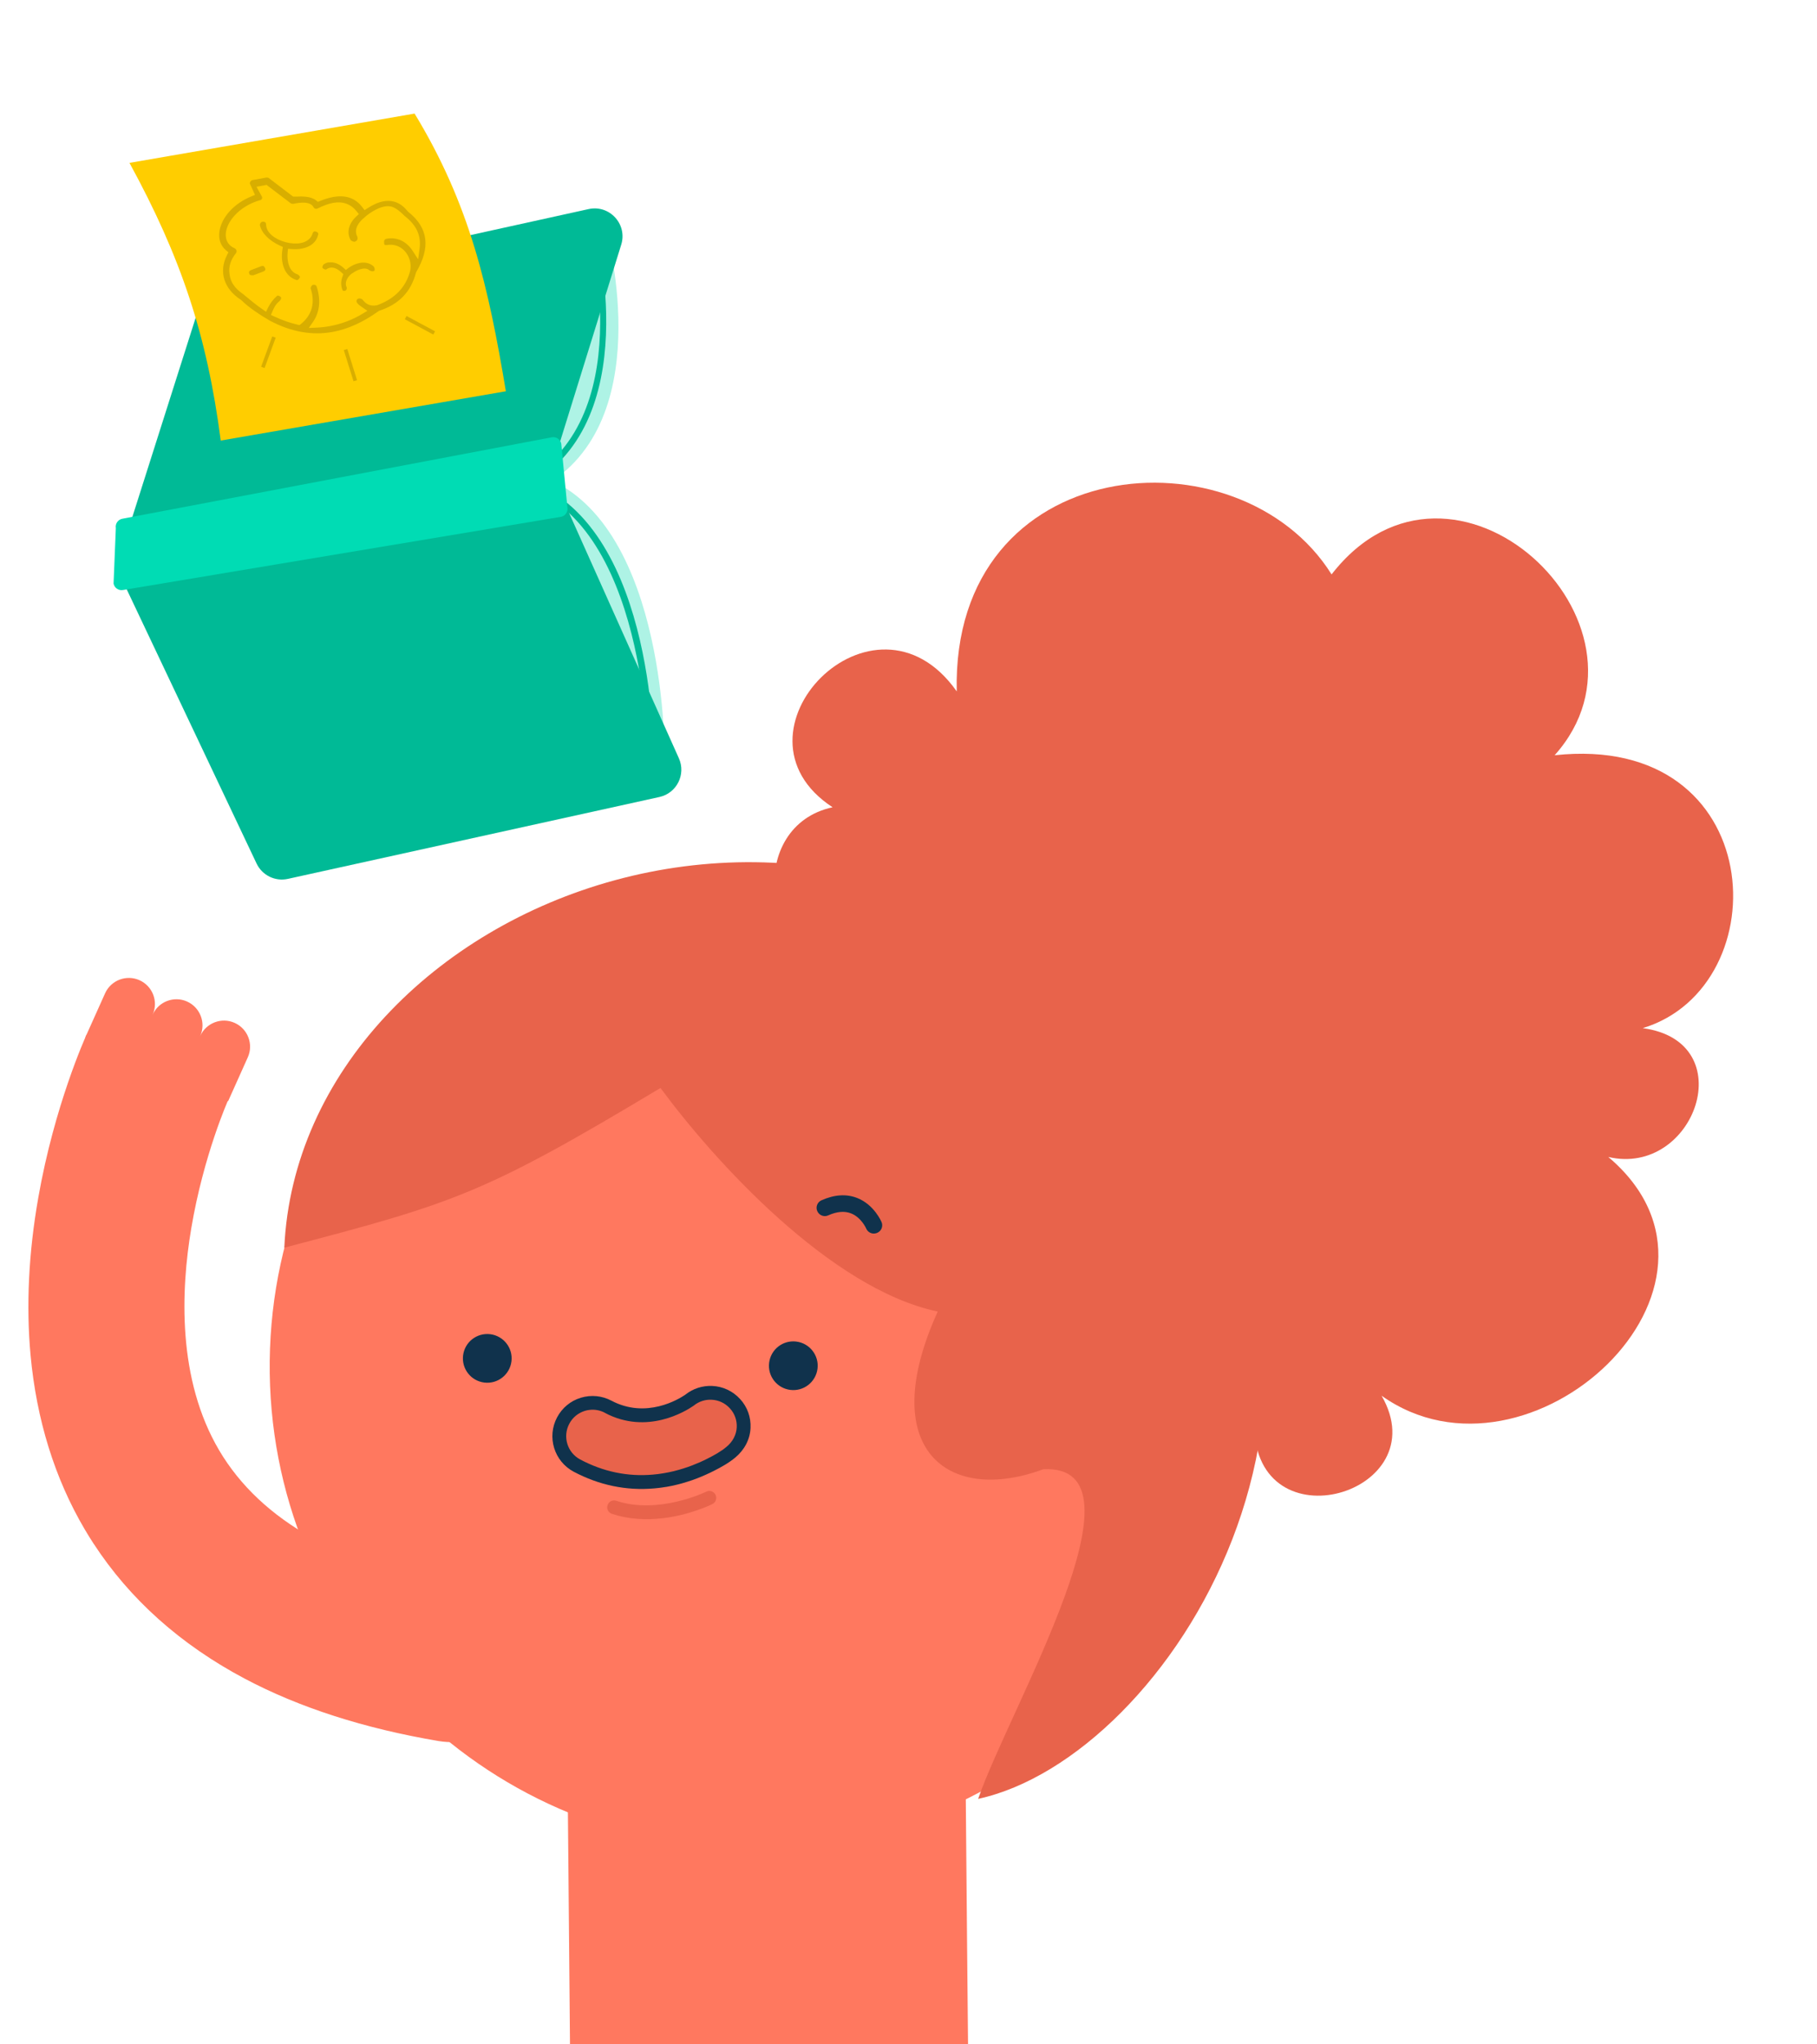 <svg width="64" height="72" viewBox="0 0 64 72" fill="none" xmlns="http://www.w3.org/2000/svg">
<g clip-path="url(#clip0_307_1058)">
<path d="M21.372 8.199C21.372 8.199 23.276 15.09 18.898 17.261L21.372 8.199Z" fill="#AEF3E5"/>
<path d="M20.845 8.029C20.845 8.029 22.749 14.921 18.371 17.092L20.845 8.029Z" fill="#AEF3E5"/>
<path d="M18.42 17.191L18.324 16.998C22.57 14.89 20.76 8.126 20.741 8.057L20.948 8.001C20.967 8.072 22.826 15.003 18.42 17.191Z" fill="#00BA96"/>
<path d="M23.403 26.448C23.403 26.448 23.45 17.915 18.724 16.666L23.403 26.448Z" fill="#AEF3E5"/>
<path d="M22.923 26.719C22.923 26.719 22.97 18.186 18.244 16.937L22.923 26.719Z" fill="#AEF3E5"/>
<path d="M23.031 26.719H22.817C22.817 26.634 22.807 18.254 18.218 17.04L18.272 16.833C23.021 18.089 23.031 26.366 23.031 26.719Z" fill="#00BA96"/>
<path d="M19.547 16.953L23.913 26.707C24.167 27.276 23.835 27.935 23.228 28.069L10.14 30.953C9.69 31.052 9.236 30.828 9.038 30.414L4.263 20.333C4.157 20.11 4.141 19.851 4.214 19.616L6.986 10.894C7.092 10.56 7.37 10.306 7.713 10.231L20.731 7.364C21.468 7.201 22.105 7.895 21.882 8.615L19.509 16.259C19.439 16.487 19.453 16.734 19.552 16.953H19.547Z" fill="#00BA96"/>
<path d="M4.08 18.602L4 20.554C4.031 20.707 4.179 20.808 4.332 20.78L19.759 18.202C19.913 18.172 20.014 18.023 19.985 17.87L19.769 15.627C19.738 15.474 19.59 15.373 19.437 15.401L4.306 18.27C4.153 18.301 4.052 18.449 4.08 18.602Z" fill="#00DCB4"/>
<path d="M4.562 5.736L14.603 4C16.556 7.218 17.203 10.094 17.818 13.78C14.471 14.359 11.122 14.937 7.775 15.516C7.29 11.788 6.368 9.048 4.56 5.736H4.562Z" fill="#FFCD00"/>
<path fill-rule="evenodd" clip-rule="evenodd" d="M9.38 6.253C9.411 6.249 9.448 6.258 9.463 6.267L10.324 6.924H10.371C10.39 6.924 10.409 6.924 10.43 6.924H10.444C10.644 6.917 10.948 6.907 11.136 7.06L11.197 7.109L11.27 7.079C11.432 7.013 11.585 6.966 11.727 6.94C12.179 6.858 12.518 6.975 12.765 7.3L12.84 7.401L12.946 7.333C13.144 7.204 13.332 7.121 13.508 7.091C13.84 7.03 14.127 7.147 14.358 7.439L14.367 7.451L14.379 7.46C14.742 7.749 14.937 8.067 14.979 8.424C15.019 8.765 14.913 9.153 14.664 9.577L14.655 9.593L14.65 9.61C14.471 10.283 14.05 10.718 13.362 10.943L13.344 10.95L13.327 10.962C12.795 11.346 12.256 11.59 11.722 11.689C10.995 11.823 10.249 11.689 9.507 11.294C9.239 11.143 8.752 10.828 8.512 10.581L8.5 10.569L8.486 10.56C7.886 10.174 7.697 9.57 7.996 8.982L8.046 8.885L7.963 8.817C7.77 8.657 7.688 8.417 7.73 8.142C7.808 7.643 8.248 7.164 8.853 6.917L8.982 6.865L8.804 6.474C8.794 6.451 8.804 6.425 8.811 6.411C8.829 6.376 8.862 6.347 8.895 6.343L9.378 6.253H9.38ZM9.38 6.514L9.034 6.578L9.227 6.928C9.237 6.954 9.237 6.982 9.223 7.006C9.215 7.02 9.199 7.044 9.168 7.048H9.161L9.154 7.051C8.401 7.272 7.973 7.827 7.952 8.239C7.94 8.471 8.053 8.655 8.262 8.742C8.298 8.761 8.321 8.789 8.331 8.822C8.338 8.852 8.331 8.885 8.314 8.914C8.123 9.144 8.043 9.407 8.086 9.654C8.126 10.04 8.411 10.247 8.547 10.346C8.564 10.358 8.585 10.372 8.592 10.379L8.596 10.386L8.608 10.395C8.818 10.569 9.034 10.748 9.244 10.892L9.371 10.979L9.439 10.84C9.519 10.678 9.627 10.534 9.752 10.426H9.754V10.421C9.759 10.416 9.764 10.414 9.773 10.412C9.801 10.407 9.856 10.424 9.893 10.464C9.898 10.468 9.907 10.478 9.9 10.511C9.896 10.541 9.877 10.572 9.853 10.598C9.705 10.713 9.646 10.849 9.594 10.972L9.543 11.092L9.66 11.146C9.94 11.277 10.218 11.374 10.486 11.435L10.55 11.449L10.602 11.409C10.99 11.094 11.108 10.661 10.941 10.153C10.941 10.116 10.976 10.04 11.03 10.031C11.098 10.019 11.148 10.059 11.152 10.085V10.094L11.157 10.104C11.305 10.56 11.261 10.995 11.03 11.329L10.877 11.55L11.145 11.539C11.305 11.531 11.468 11.515 11.626 11.484C12.028 11.409 12.412 11.266 12.762 11.054L12.941 10.946L12.769 10.828C12.699 10.779 12.623 10.729 12.591 10.682L12.586 10.675L12.581 10.668C12.56 10.647 12.557 10.623 12.557 10.605C12.557 10.579 12.569 10.553 12.591 10.534C12.602 10.522 12.616 10.515 12.635 10.513C12.671 10.506 12.718 10.518 12.762 10.544C12.864 10.675 13 10.802 13.268 10.753H13.28L13.292 10.746C13.92 10.513 14.297 10.116 14.45 9.53V9.525V9.52C14.499 9.278 14.415 9.003 14.238 8.824C14.073 8.657 13.857 8.589 13.624 8.631C13.593 8.636 13.562 8.631 13.546 8.617C13.541 8.612 13.53 8.601 13.53 8.57V8.554V8.537C13.518 8.471 13.553 8.42 13.619 8.408C13.981 8.342 14.313 8.495 14.532 8.831L14.727 9.132L14.777 8.777C14.843 8.307 14.678 7.935 14.254 7.608C14.045 7.394 13.868 7.279 13.732 7.267C13.673 7.258 13.61 7.26 13.544 7.272C13.259 7.324 12.934 7.563 12.84 7.658C12.637 7.813 12.452 8.079 12.581 8.323C12.612 8.394 12.586 8.464 12.555 8.481L12.546 8.485L12.539 8.49C12.522 8.502 12.506 8.511 12.492 8.514C12.461 8.518 12.419 8.504 12.355 8.464C12.202 8.199 12.275 7.879 12.548 7.625L12.64 7.54L12.562 7.443C12.353 7.182 12.073 7.084 11.731 7.145C11.571 7.175 11.395 7.239 11.176 7.347H11.171C11.171 7.347 11.162 7.354 11.157 7.354C11.117 7.361 11.072 7.34 11.056 7.319C10.943 7.065 10.543 7.138 10.329 7.178C10.298 7.182 10.26 7.173 10.246 7.164L9.373 6.5L9.38 6.514ZM9.239 7.81C9.281 7.803 9.319 7.81 9.345 7.834C9.364 7.85 9.373 7.876 9.373 7.902V7.909V7.916C9.378 8.057 9.453 8.191 9.594 8.304C9.849 8.509 10.275 8.62 10.588 8.561C10.802 8.521 10.95 8.405 11.007 8.234V8.229C11.021 8.184 11.046 8.156 11.077 8.149C11.089 8.147 11.103 8.149 11.117 8.154H11.124L11.131 8.159C11.169 8.17 11.195 8.189 11.207 8.213C11.214 8.229 11.214 8.248 11.207 8.267L11.202 8.276V8.286C11.138 8.533 10.934 8.7 10.625 8.756C10.517 8.777 10.399 8.782 10.275 8.772L10.143 8.763L10.131 8.895C10.103 9.191 10.176 9.567 10.477 9.662C10.508 9.676 10.536 9.702 10.552 9.725C10.569 9.753 10.564 9.767 10.562 9.772C10.54 9.824 10.496 9.859 10.467 9.864C10.46 9.864 10.453 9.864 10.446 9.864H10.442L10.435 9.859C10.002 9.72 9.877 9.226 9.947 8.798L9.964 8.697L9.87 8.655C9.474 8.474 9.213 8.208 9.152 7.921C9.161 7.86 9.194 7.817 9.244 7.808L9.239 7.81ZM9.239 9.368C9.255 9.365 9.298 9.356 9.333 9.433C9.354 9.478 9.361 9.523 9.281 9.56L8.933 9.692C8.86 9.704 8.806 9.683 8.792 9.671V9.659L8.782 9.645C8.768 9.614 8.766 9.591 8.773 9.57C8.78 9.551 8.801 9.532 8.832 9.516L9.197 9.377H9.201C9.213 9.37 9.225 9.365 9.237 9.363L9.239 9.368ZM11.574 9.245C11.743 9.215 11.934 9.283 12.099 9.433L12.181 9.509L12.27 9.44C12.39 9.351 12.529 9.288 12.666 9.262C12.802 9.236 12.993 9.236 13.155 9.377C13.177 9.4 13.193 9.438 13.198 9.471C13.2 9.499 13.198 9.523 13.186 9.532C13.174 9.544 13.16 9.551 13.141 9.553C13.104 9.56 13.054 9.546 13.009 9.518C12.969 9.48 12.892 9.44 12.755 9.466C12.645 9.487 12.522 9.544 12.414 9.622C12.336 9.662 12.261 9.758 12.226 9.826C12.16 9.951 12.179 10.047 12.204 10.106V10.111L12.209 10.116C12.216 10.127 12.219 10.151 12.209 10.179C12.202 10.207 12.186 10.226 12.174 10.233C12.165 10.238 12.153 10.242 12.139 10.245C12.087 10.254 12.068 10.226 12.061 10.212C12.002 10.047 12.004 9.901 12.063 9.741L12.094 9.657L12.028 9.596C11.882 9.459 11.748 9.405 11.623 9.429C11.59 9.436 11.56 9.445 11.531 9.462L11.515 9.471L11.503 9.483C11.503 9.483 11.494 9.49 11.484 9.492C11.456 9.497 11.402 9.48 11.364 9.44C11.36 9.436 11.35 9.426 11.357 9.393C11.362 9.365 11.378 9.335 11.402 9.309C11.458 9.273 11.517 9.248 11.576 9.238L11.574 9.245Z" fill="#D8AE00"/>
<path d="M12.233 12.291L12.109 12.33L12.452 13.428L12.576 13.389L12.233 12.291Z" fill="#D8AE00"/>
<path d="M9.589 11.849L9.197 12.918L9.319 12.962L9.711 11.893L9.589 11.849Z" fill="#D8AE00"/>
<path d="M14.319 11.129L14.258 11.243L15.263 11.783L15.325 11.669L14.319 11.129Z" fill="#D8AE00"/>
<path d="M3.295 54.362C4.571 56.322 6.357 57.919 8.614 59.117C10.538 60.138 12.828 60.874 15.447 61.317C17.039 61.584 18.518 60.436 18.648 58.83C18.76 57.414 17.776 56.141 16.376 55.908C12.104 55.196 9.199 53.577 7.724 51.086C6.24 48.578 6.368 45.444 6.737 43.26C7.171 40.678 8.039 38.733 8.05 38.714V38.721L3.048 36.439C3.003 36.541 1.917 38.938 1.349 42.178C1.007 44.119 0.917 45.986 1.076 47.723C1.286 49.998 1.925 52.062 2.979 53.853C3.081 54.026 3.187 54.198 3.297 54.367" fill="#FF785F"/>
<path d="M3.007 36.53L3.701 34.984C3.908 34.522 4.452 34.315 4.914 34.522C5.377 34.73 5.584 35.273 5.377 35.735C5.584 35.273 6.128 35.066 6.59 35.273C7.052 35.481 7.26 36.025 7.052 36.486C7.26 36.025 7.804 35.817 8.266 36.025C8.728 36.232 8.936 36.776 8.728 37.238L8.035 38.783L3.005 36.53H3.007Z" fill="#FF785F"/>
<path d="M34.106 73.06L34.101 72.57V72.409L34.062 68.334L34.013 62.782L34.004 61.886L33.95 55.901C33.918 52.292 30.963 49.392 27.352 49.424L26.415 49.432C22.804 49.465 19.901 52.417 19.933 56.026L20.076 71.914V72.076L20.087 73.181C20.095 74.202 20.339 75.165 20.763 76.022C20.81 76.119 20.862 76.214 20.914 76.309C22.043 78.325 24.207 79.68 26.683 79.659L27.052 79.654L27.449 79.65H27.618C28.853 79.637 30.004 79.285 30.985 78.681C31.065 78.631 31.142 78.579 31.22 78.528C31.486 78.348 31.738 78.15 31.974 77.934C32.535 77.42 33.004 76.812 33.361 76.134C33.494 75.879 33.611 75.614 33.71 75.34C33.81 75.063 33.892 74.778 33.954 74.485C34.011 74.224 34.052 73.956 34.075 73.682C34.093 73.475 34.101 73.265 34.101 73.054" fill="#FF785F"/>
<path d="M9.5 47.937C9.398 57.321 16.927 65.012 26.32 65.115C35.71 65.217 43.405 57.693 43.509 48.306C43.61 38.921 36.082 31.231 26.689 31.127C17.298 31.026 9.603 38.55 9.5 47.937Z" fill="#FF785F"/>
<path d="M44.915 84.653L42.172 74.388C41.753 72.821 40.174 71.86 38.589 72.21L28.209 74.504L29.298 79.421L37.801 77.541L40.047 85.948L44.915 84.649V84.653Z" fill="#FF785F"/>
<path d="M41.094 38.036C49.392 48.886 41.168 61.899 34.453 63.354C35.553 60.164 40.66 51.552 36.749 51.744C33.382 52.992 30.829 51.038 33.03 46.191C29.235 45.396 25.138 40.859 23.264 38.317C16.996 42.081 15.983 42.372 10.014 43.942C10.575 31.602 30.16 23.735 41.094 38.036Z" fill="#E8634B"/>
<path d="M29.687 33.778C26.79 33.81 26.298 29.081 29.326 28.431C25.33 25.82 30.784 20.212 33.699 24.35C33.507 15.891 43.654 15.039 46.902 20.23C51.169 14.739 58.886 21.982 54.759 26.599C62.305 25.777 62.696 34.74 57.862 36.21C61.385 36.683 59.696 41.459 56.649 40.747C62.029 45.293 53.865 52.845 48.664 49.156C50.647 52.599 44.211 54.49 44.176 50.188C43.552 52.37 40.261 50.989 41.166 49.638" fill="#E8634B"/>
<path d="M19.835 50.035C20.14 49.463 20.851 49.245 21.423 49.549C22.784 50.272 24.047 49.482 24.282 49.318C24.498 49.143 24.775 49.044 25.073 49.057C25.721 49.087 26.222 49.635 26.192 50.283C26.177 50.626 26.004 50.932 25.742 51.148C25.526 51.327 25.269 51.468 25.019 51.595C24.933 51.638 24.846 51.679 24.758 51.718C24.66 51.761 24.563 51.802 24.464 51.839C24.356 51.88 24.248 51.917 24.14 51.951C24.023 51.988 23.907 52.02 23.788 52.05C23.663 52.081 23.537 52.107 23.41 52.128C23.28 52.15 23.149 52.167 23.017 52.178C22.211 52.247 21.287 52.13 20.319 51.617C19.747 51.312 19.529 50.602 19.833 50.03" fill="#E8634B"/>
<path d="M23.451 52.37C23.583 52.348 23.715 52.32 23.846 52.288C23.97 52.258 24.093 52.223 24.214 52.184C24.326 52.15 24.44 52.109 24.553 52.066C24.654 52.027 24.758 51.984 24.859 51.938C24.95 51.897 25.043 51.854 25.131 51.809C25.393 51.677 25.665 51.528 25.9 51.332C26.227 51.058 26.419 50.689 26.436 50.289C26.453 49.912 26.324 49.549 26.067 49.271C25.812 48.992 25.464 48.828 25.086 48.811C24.743 48.796 24.408 48.904 24.138 49.12C23.903 49.281 22.76 49.978 21.538 49.331C21.203 49.154 20.821 49.117 20.458 49.227C20.095 49.337 19.799 49.584 19.622 49.918C19.255 50.607 19.518 51.466 20.209 51.833C21.106 52.307 22.058 52.506 23.041 52.42C23.09 52.415 23.142 52.411 23.192 52.405C23.278 52.394 23.365 52.383 23.451 52.368M21.309 49.761C22.793 50.548 24.162 49.694 24.421 49.514C24.425 49.51 24.432 49.508 24.436 49.504C24.613 49.359 24.836 49.286 25.062 49.297C25.311 49.307 25.54 49.415 25.708 49.599C25.877 49.782 25.961 50.02 25.95 50.268C25.937 50.529 25.81 50.775 25.587 50.958C25.391 51.123 25.147 51.256 24.911 51.375C24.829 51.416 24.745 51.457 24.661 51.494C24.568 51.535 24.473 51.574 24.38 51.61C24.278 51.649 24.173 51.686 24.069 51.718C23.957 51.753 23.844 51.785 23.732 51.813C23.613 51.841 23.49 51.867 23.371 51.886C23.246 51.908 23.121 51.923 22.998 51.934C22.11 52.012 21.248 51.833 20.436 51.401C19.983 51.161 19.81 50.596 20.052 50.143C20.168 49.922 20.363 49.763 20.6 49.689C20.654 49.672 20.71 49.661 20.767 49.655C20.952 49.633 21.14 49.668 21.309 49.758" fill="#10324C"/>
<path d="M23.33 53.471C22.782 53.535 22.162 53.518 21.553 53.315C21.425 53.272 21.356 53.136 21.4 53.009C21.443 52.882 21.579 52.812 21.706 52.856C23.199 53.352 24.862 52.543 24.877 52.534C24.998 52.474 25.142 52.523 25.203 52.644C25.263 52.765 25.214 52.91 25.095 52.97C25.047 52.994 24.302 53.359 23.33 53.473" fill="#E8634B"/>
<path d="M30.812 43.443C30.686 43.458 30.561 43.389 30.509 43.266C30.505 43.255 30.334 42.873 29.974 42.733C29.745 42.644 29.475 42.668 29.172 42.804C29.026 42.871 28.853 42.804 28.788 42.657C28.721 42.511 28.788 42.338 28.935 42.273C29.39 42.07 29.814 42.042 30.196 42.193C30.79 42.428 31.041 43.018 31.051 43.041C31.114 43.19 31.043 43.361 30.894 43.421C30.868 43.432 30.842 43.439 30.816 43.441" fill="#10324C"/>
<path d="M16.311 47.736C16.253 48.206 16.587 48.634 17.058 48.692C17.529 48.75 17.956 48.416 18.015 47.945C18.073 47.475 17.738 47.047 17.268 46.989C16.797 46.931 16.369 47.265 16.311 47.736Z" fill="#10324C"/>
<path d="M27.091 47.995C27.032 48.465 27.367 48.893 27.838 48.951C28.309 49.009 28.736 48.675 28.795 48.204C28.853 47.734 28.518 47.306 28.047 47.248C27.576 47.19 27.149 47.524 27.091 47.995Z" fill="#10324C"/>
</g>
<defs>
<clipPath id="clip0_307_1058">
<rect width="64" height="72" fill="white"/>
</clipPath>
</defs>
</svg>
